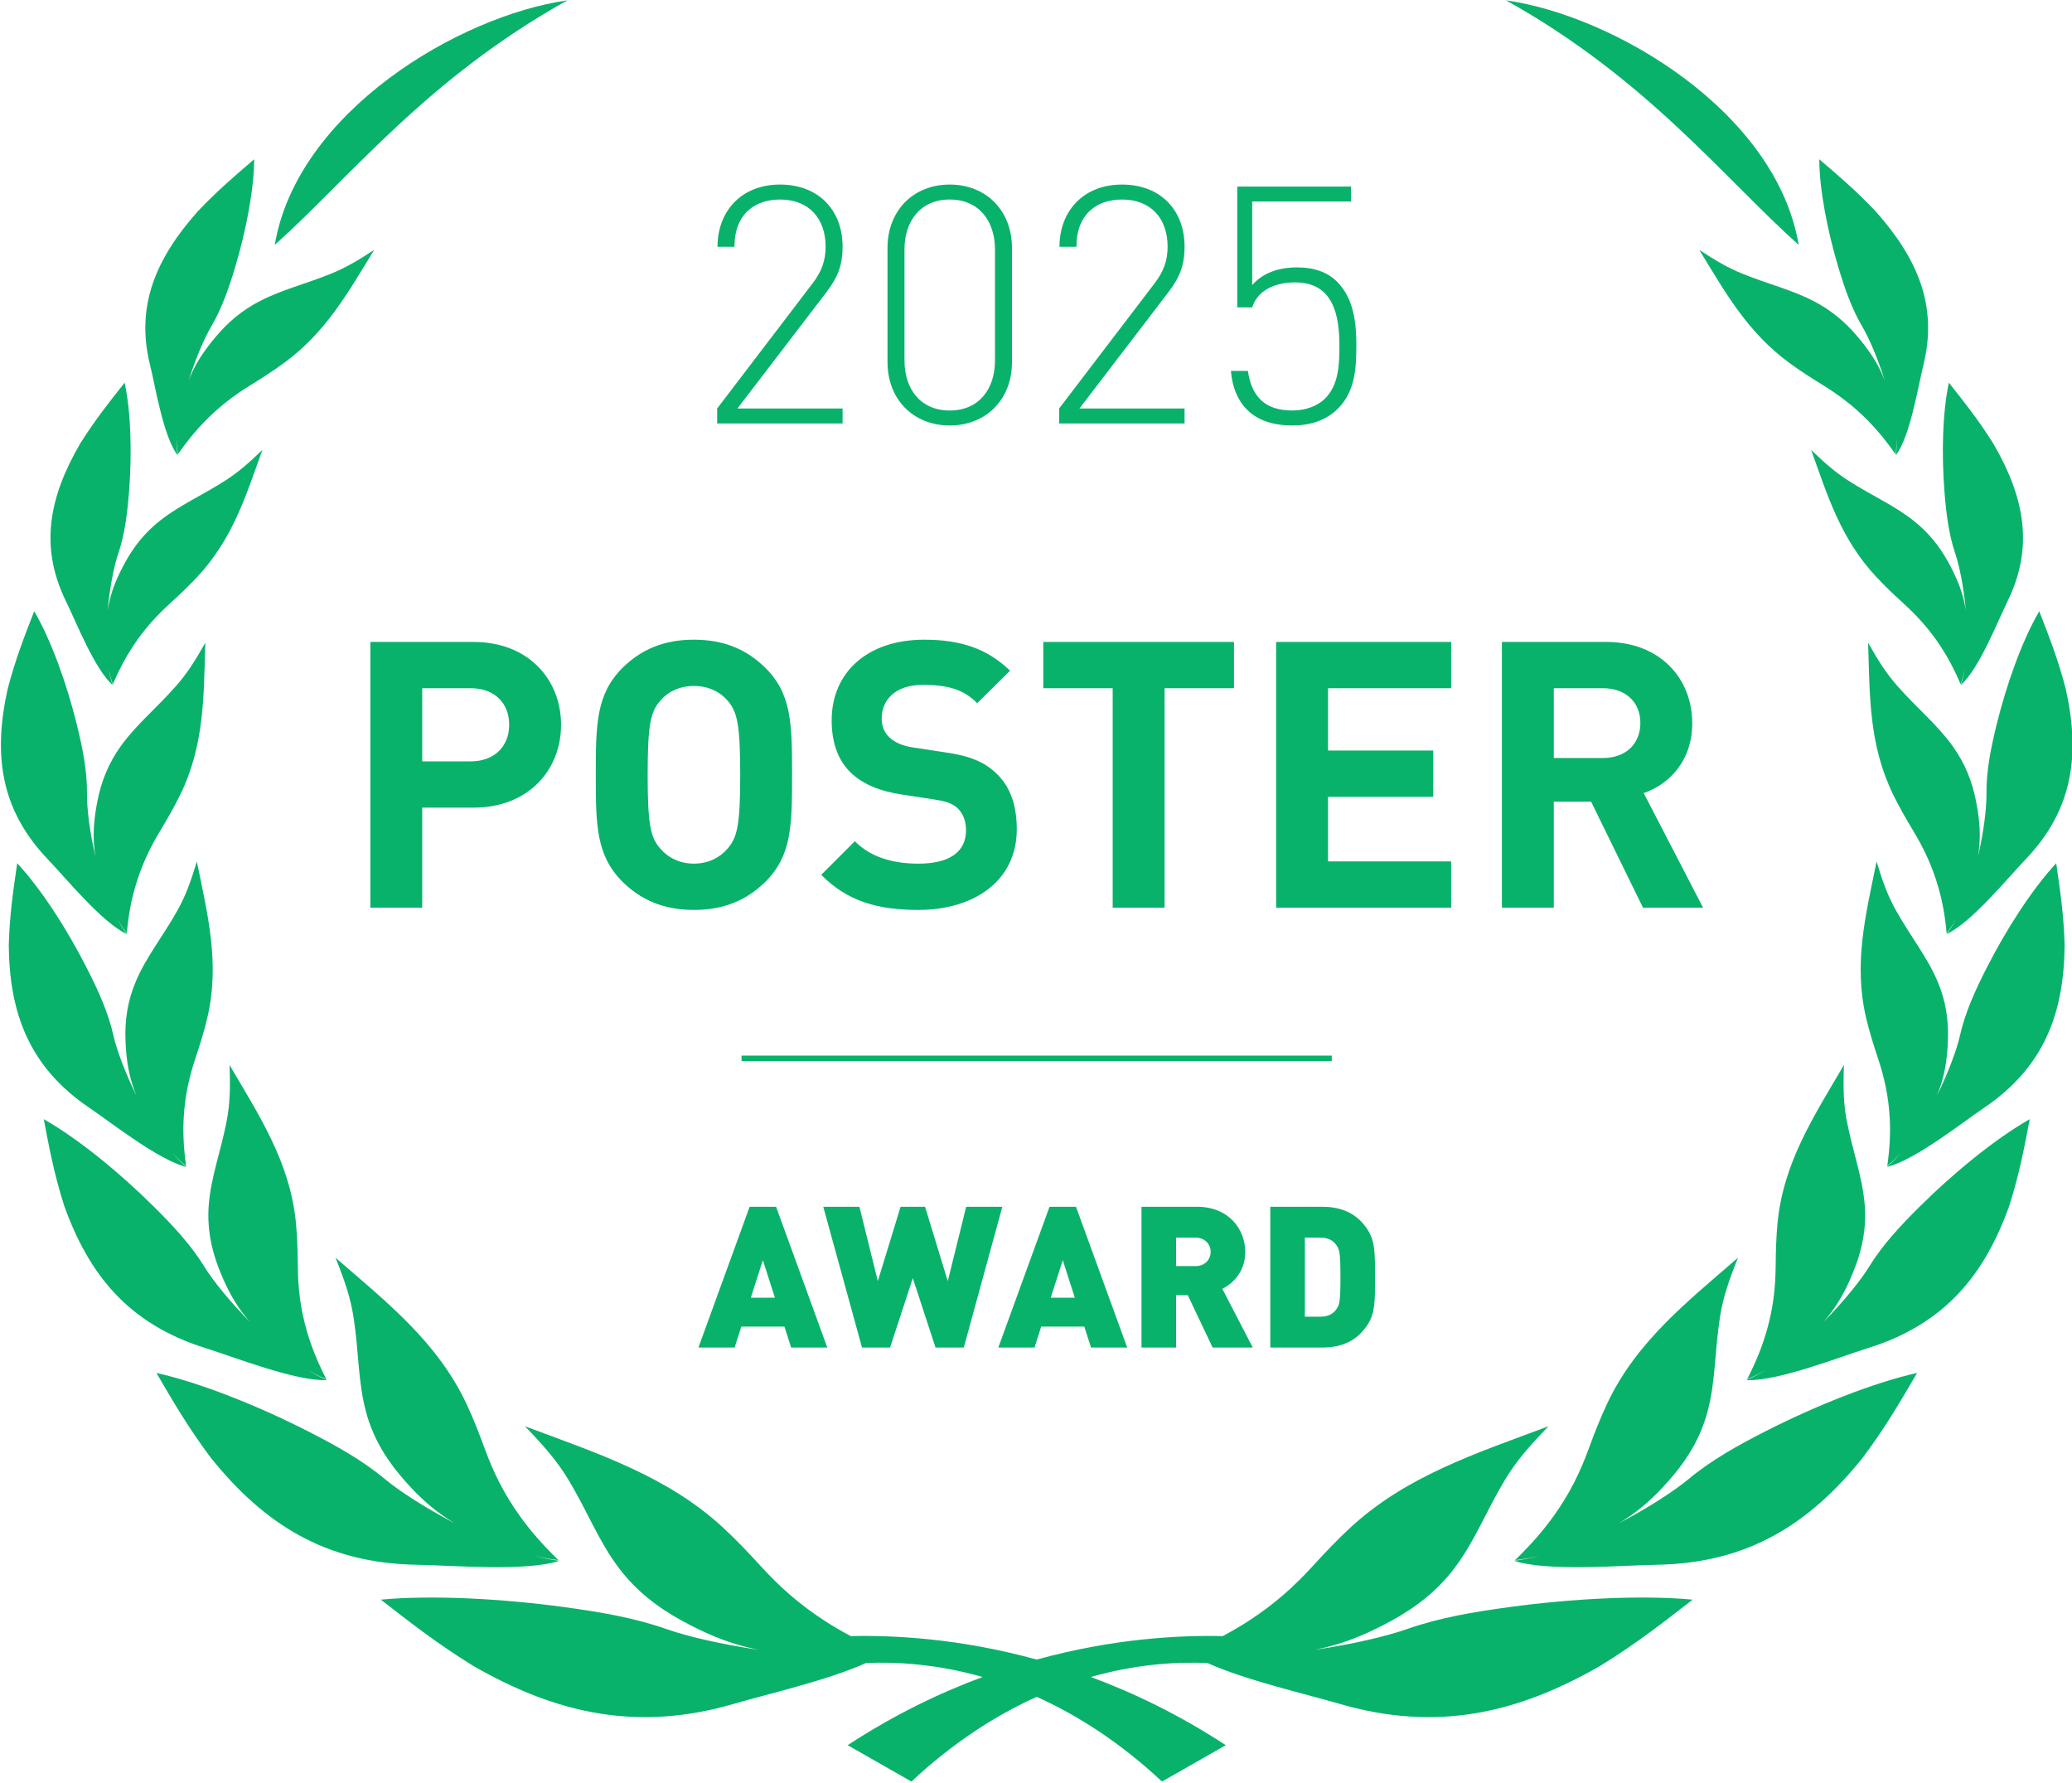 <?xml version="1.0" encoding="UTF-8" standalone="no"?><!DOCTYPE svg PUBLIC "-//W3C//DTD SVG 1.1//EN" "http://www.w3.org/Graphics/SVG/1.1/DTD/svg11.dtd"><svg width="716px" height="616px" version="1.1" xmlns="http://www.w3.org/2000/svg" xmlns:xlink="http://www.w3.org/1999/xlink" xml:space="preserve" xmlns:serif="http://www.serif.com/" style="fill-rule:evenodd;clip-rule:evenodd;stroke-linejoin:round;stroke-miterlimit:2;"><g transform="matrix(4.167,0,0,4.167,-3977.81,-1431.58)"><g transform="matrix(1,0,0,1,1014.07,360.096)"><path d="M0,17.327L7.892,6.98C8.664,5.987 8.995,5.049 8.995,3.918C8.995,1.572 7.615,-0 5.215,-0C3.173,-0 1.435,1.158 1.435,3.918L0.028,3.918C0.028,0.993 1.987,-1.242 5.215,-1.242C8.361,-1.242 10.402,0.827 10.402,3.918C10.402,5.38 10.044,6.401 9.05,7.698L1.683,17.327L10.402,17.327L10.402,18.569L0,18.569L0,17.327Z" style="fill:rgb(9,178,106);fill-rule:nonzero;"/></g><g transform="matrix(1,0,0,1,1037.11,364.235)"><path d="M0,9.215L0,-0.001C0,-2.318 -1.297,-4.139 -3.753,-4.139C-6.208,-4.139 -7.505,-2.318 -7.505,-0.001L-7.505,9.215C-7.505,11.533 -6.208,13.354 -3.753,13.354C-1.297,13.354 0,11.533 0,9.215M-8.912,9.353L-8.912,-0.138C-8.912,-3.201 -6.788,-5.381 -3.753,-5.381C-0.718,-5.381 1.408,-3.201 1.408,-0.138L1.408,9.353C1.408,12.416 -0.718,14.596 -3.753,14.596C-6.788,14.596 -8.912,12.416 -8.912,9.353" style="fill:rgb(9,178,106);fill-rule:nonzero;"/></g><g transform="matrix(1,0,0,1,1042.43,360.096)"><path d="M0,17.327L7.891,6.98C8.663,5.987 8.995,5.049 8.995,3.918C8.995,1.572 7.615,-0 5.215,-0C3.172,-0 1.434,1.158 1.434,3.918L0.027,3.918C0.027,0.993 1.987,-1.242 5.215,-1.242C8.36,-1.242 10.402,0.827 10.402,3.918C10.402,5.38 10.043,6.401 9.05,7.698L1.683,17.327L10.402,17.327L10.402,18.569L0,18.569L0,17.327Z" style="fill:rgb(9,178,106);fill-rule:nonzero;"/></g><g transform="matrix(1,0,0,1,1058,360.343)"><path d="M0,17.163C-0.772,16.39 -1.214,15.314 -1.325,13.962L0.083,13.962C0.386,16.059 1.462,17.246 3.78,17.246C4.856,17.246 5.849,16.887 6.484,16.252C7.643,15.094 7.671,13.355 7.671,11.865C7.671,9.41 7.201,6.623 4.001,6.623C2.207,6.623 0.855,7.368 0.441,8.692L-0.8,8.692L-0.8,-1.324L8.636,-1.324L8.636,-0.082L0.441,-0.082L0.441,6.844C1.296,5.878 2.538,5.381 4.166,5.381C5.573,5.381 6.677,5.767 7.477,6.568C8.884,7.975 9.077,10.016 9.077,11.865C9.077,13.741 8.967,15.673 7.56,17.08C6.622,18.018 5.352,18.487 3.78,18.487C2.152,18.487 0.855,18.046 0,17.163" style="fill:rgb(9,178,106);fill-rule:nonzero;"/></g><g transform="matrix(1,0,0,1,977.382,343.579)"><path d="M0,20.281C6.314,14.627 12.587,6.514 24.269,0C15.232,1.288 1.854,9.272 0,20.281" style="fill:rgb(9,178,106);"/></g><g transform="matrix(1,0,0,1,969.323,356.757)"><path d="M0,24.539C-0.062,24.109 -0.07,23.624 -0.043,23.11C-0.052,23.584 -0.037,24.045 0.025,24.465C0.803,23.347 1.523,22.475 2.314,21.674C3.523,20.444 4.753,19.529 6.117,18.688C7.11,18.074 7.982,17.509 8.79,16.919C12.331,14.337 14.152,11.023 16.303,7.516C14.932,8.413 13.91,9.008 12.737,9.484C10.552,10.37 8.683,10.799 6.828,11.757C5.337,12.526 4.186,13.519 3.219,14.659C2.336,15.695 1.708,16.618 1.251,17.578C1.137,17.818 1.028,18.073 0.925,18.339C1.494,16.532 2.205,14.866 2.777,13.891C3.676,12.363 4.247,10.701 4.763,8.984C5.677,5.946 6.341,2.527 6.354,0C4.836,1.301 3.329,2.573 1.66,4.336C-1.8,8.241 -3.492,12.158 -2.285,17.043C-1.828,18.89 -1.185,22.98 0,24.539" style="fill:rgb(9,178,106);"/></g><g transform="matrix(1,0,0,1,963.951,375.282)"><path d="M0,25.075C-0.151,24.672 -0.263,24.208 -0.347,23.709C-0.254,24.167 -0.141,24.606 0.009,24.999C0.533,23.77 1.057,22.792 1.663,21.87C2.591,20.456 3.604,19.342 4.768,18.283C5.617,17.507 6.356,16.801 7.024,16.082C9.957,12.935 11.039,9.378 12.404,5.577C11.247,6.692 10.369,7.454 9.315,8.124C7.35,9.381 5.602,10.129 3.978,11.392C2.675,12.404 1.754,13.58 1.047,14.862C0.402,16.031 -0.022,17.041 -0.264,18.061C-0.325,18.316 -0.378,18.585 -0.423,18.864C-0.251,16.998 0.092,15.246 0.446,14.194C1.002,12.542 1.209,10.814 1.347,9.048C1.595,5.923 1.515,2.469 0.983,0C-0.233,1.538 -1.446,3.047 -2.711,5.061C-5.278,9.487 -6.107,13.61 -3.864,18.163C-3.018,19.887 -1.504,23.764 0,25.075" style="fill:rgb(9,178,106);"/></g><g transform="matrix(1,0,0,1,965.131,394.232)"><path d="M0,26.777C-0.301,26.397 -0.581,25.941 -0.844,25.442C-0.586,25.895 -0.313,26.325 -0.017,26.696C0.117,25.244 0.333,24.06 0.665,22.912C1.166,21.152 1.865,19.685 2.74,18.229C3.38,17.165 3.925,16.209 4.393,15.258C6.438,11.089 6.357,7.021 6.494,2.611C5.643,4.126 4.966,5.18 4.07,6.194C2.405,8.084 0.789,9.375 -0.51,11.176C-1.553,12.624 -2.13,14.125 -2.442,15.685C-2.726,17.107 -2.826,18.293 -2.729,19.443C-2.706,19.732 -2.668,20.034 -2.618,20.344C-3.087,18.32 -3.331,16.366 -3.319,15.15C-3.298,13.246 -3.682,11.364 -4.147,9.457C-4.974,6.083 -6.265,2.456 -7.696,0C-8.463,1.974 -9.236,3.916 -9.889,6.41C-11.099,11.825 -10.545,16.417 -6.555,20.585C-5.045,22.161 -2.069,25.823 0,26.777" style="fill:rgb(9,178,106);"/></g><g transform="matrix(1,0,0,1,962.016,419.881)"><path d="M0,15.532C1.889,16.81 5.745,19.878 8.052,20.43C7.654,20.105 7.26,19.698 6.873,19.244C7.244,19.653 7.626,20.034 8.017,20.351C7.811,18.88 7.751,17.658 7.811,16.452C7.902,14.6 8.26,13.004 8.8,11.385C9.195,10.203 9.518,9.142 9.764,8.106C10.842,3.559 9.802,-0.481 8.905,-4.898C8.403,-3.224 7.97,-2.045 7.309,-0.862C6.075,1.343 4.753,2.945 3.871,4.989C3.16,6.633 2.934,8.242 2.986,9.853C3.034,11.322 3.214,12.528 3.579,13.651C3.67,13.933 3.779,14.225 3.902,14.524C2.955,12.601 2.251,10.704 1.979,9.493C1.55,7.591 0.723,5.79 -0.197,3.98C-1.82,0.78 -3.974,-2.582 -5.99,-4.751C-6.298,-2.635 -6.621,-0.551 -6.69,2.059C-6.635,7.684 -4.998,12.151 0,15.532" style="fill:rgb(9,178,106);"/></g><g transform="matrix(1,0,0,1,981.726,431.966)"><path d="M0,26.019C-0.523,25.805 -1.07,25.509 -1.627,25.162C-1.102,25.468 -0.577,25.744 -0.064,25.951C-0.8,24.508 -1.295,23.274 -1.661,22.024C-2.221,20.107 -2.417,18.369 -2.43,16.558C-2.442,15.234 -2.481,14.057 -2.592,12.926C-3.087,7.964 -5.597,4.14 -8.094,-0.113C-8.022,1.742 -8.054,3.074 -8.32,4.477C-8.819,7.09 -9.621,9.112 -9.813,11.459C-9.967,13.345 -9.633,15.055 -9.007,16.688C-8.435,18.179 -7.821,19.355 -7.044,20.398C-6.847,20.662 -6.629,20.931 -6.393,21.203C-8.06,19.511 -9.467,17.775 -10.181,16.615C-11.299,14.793 -12.796,13.197 -14.392,11.614C-17.208,8.818 -20.638,6.012 -23.499,4.382C-23.068,6.635 -22.664,8.856 -21.81,11.546C-19.759,17.277 -16.477,21.367 -10.093,23.363C-7.68,24.117 -2.588,26.132 0,26.019" style="fill:rgb(9,178,106);"/></g><g transform="matrix(1,0,0,1,1001,448.76)"><path d="M0,24.201C-0.644,24.137 -1.347,23.994 -2.079,23.799C-1.397,23.96 -0.726,24.088 -0.095,24.148C-1.431,22.85 -2.427,21.701 -3.295,20.492C-4.622,18.639 -5.487,16.862 -6.189,14.948C-6.7,13.554 -7.187,12.32 -7.736,11.158C-10.143,6.062 -14.286,2.798 -18.579,-0.924C-17.798,1.018 -17.327,2.438 -17.085,4.004C-16.631,6.924 -16.73,9.312 -16.05,11.855C-15.503,13.897 -14.496,15.603 -13.205,17.137C-12.028,18.533 -10.924,19.588 -9.694,20.447C-9.387,20.662 -9.056,20.877 -8.706,21.088C-11.131,19.819 -13.291,18.424 -14.494,17.42C-16.384,15.846 -18.597,14.62 -20.907,13.444C-24.995,11.365 -29.739,9.46 -33.431,8.629C-32.117,10.875 -30.841,13.102 -28.908,15.681C-24.535,21.106 -19.461,24.41 -11.849,24.535C-8.97,24.58 -2.739,25.125 0,24.201" style="fill:rgb(9,178,106);"/></g><g transform="matrix(1,0,0,1,1079.49,363.86)"><path d="M0,-20.281C11.682,-13.767 17.955,-5.654 24.269,0C22.415,-11.008 9.037,-18.992 0,-20.281" style="fill:rgb(9,178,106);"/></g><g transform="matrix(1,0,0,1,1108.6,366.638)"><path d="M0,4.778C-0.967,3.638 -2.118,2.645 -3.608,1.876C-5.464,0.919 -7.333,0.49 -9.518,-0.397C-10.691,-0.873 -11.713,-1.468 -13.084,-2.365C-10.933,1.142 -9.111,4.456 -5.571,7.038C-4.763,7.629 -3.891,8.193 -2.897,8.807C-1.534,9.648 -0.303,10.563 0.906,11.793C1.696,12.594 2.417,13.466 3.194,14.584C3.256,14.164 3.272,13.703 3.262,13.229C3.289,13.744 3.281,14.228 3.219,14.658C4.405,13.099 5.047,9.01 5.505,7.162C6.711,2.277 5.019,-1.64 1.559,-5.545C-0.109,-7.308 -1.616,-8.58 -3.134,-9.88C-3.121,-7.354 -2.457,-3.935 -1.544,-0.897C-1.028,0.82 -0.457,2.482 0.442,4.01C1.014,4.985 1.726,6.651 2.294,8.458C2.191,8.192 2.082,7.937 1.968,7.698C1.511,6.737 0.883,5.814 0,4.778" style="fill:rgb(9,178,106);"/></g><g transform="matrix(1,0,0,1,1116.75,386.162)"><path d="M0,3.313C0.354,4.365 0.698,6.117 0.869,7.983C0.824,7.704 0.771,7.435 0.71,7.18C0.468,6.16 0.044,5.15 -0.6,3.981C-1.308,2.699 -2.229,1.524 -3.531,0.511C-5.155,-0.752 -6.903,-1.5 -8.869,-2.756C-9.922,-3.427 -10.801,-4.188 -11.957,-5.303C-10.593,-1.502 -9.511,2.054 -6.577,5.201C-5.909,5.92 -5.17,6.627 -4.322,7.402C-3.158,8.461 -2.145,9.575 -1.216,10.989C-0.61,11.911 -0.087,12.89 0.437,14.119C0.587,13.726 0.7,13.286 0.793,12.829C0.709,13.327 0.597,13.791 0.447,14.194C1.95,12.883 3.464,9.007 4.311,7.283C6.553,2.729 5.724,-1.393 3.157,-5.82C1.892,-7.834 0.679,-9.343 -0.536,-10.881C-1.068,-8.412 -1.149,-4.958 -0.901,-1.833C-0.762,-0.066 -0.556,1.661 0,3.313" style="fill:rgb(9,178,106);"/></g><g transform="matrix(1,0,0,1,1119.33,405.859)"><path d="M0,3.523C0.013,4.739 -0.232,6.694 -0.701,8.718C-0.651,8.407 -0.613,8.105 -0.589,7.816C-0.493,6.666 -0.592,5.48 -0.877,4.059C-1.189,2.499 -1.766,0.997 -2.809,-0.451C-4.107,-2.251 -5.724,-3.543 -7.389,-5.433C-8.284,-6.447 -8.962,-7.501 -9.813,-9.016C-9.676,-4.606 -9.757,-0.537 -7.711,3.632C-7.244,4.583 -6.699,5.539 -6.058,6.602C-5.183,8.058 -4.484,9.526 -3.984,11.286C-3.652,12.433 -3.436,13.618 -3.302,15.069C-3.005,14.698 -2.732,14.268 -2.475,13.814C-2.738,14.314 -3.018,14.77 -3.319,15.15C-1.249,14.196 1.727,10.535 3.236,8.958C7.227,4.791 7.78,0.198 6.57,-5.217C5.917,-7.71 5.144,-9.653 4.378,-11.627C2.946,-9.171 1.655,-5.543 0.829,-2.17C0.363,-0.263 -0.02,1.619 0,3.523" style="fill:rgb(9,178,106);"/></g><g transform="matrix(1,0,0,1,1119.32,431.433)"><path d="M0,-7.572C-0.92,-5.762 -1.747,-3.961 -2.176,-2.059C-2.448,-0.848 -3.152,1.049 -4.099,2.973C-3.976,2.674 -3.868,2.381 -3.776,2.098C-3.411,0.976 -3.231,-0.23 -3.182,-1.699C-3.13,-3.311 -3.357,-4.92 -4.068,-6.563C-4.95,-8.608 -6.272,-10.209 -7.506,-12.415C-8.167,-13.597 -8.6,-14.777 -9.101,-16.45C-9.999,-12.033 -11.039,-7.993 -9.961,-3.446C-9.715,-2.41 -9.391,-1.349 -8.997,-0.168C-8.457,1.452 -8.099,3.047 -8.008,4.899C-7.948,6.106 -8.008,7.328 -8.214,8.798C-7.823,8.482 -7.442,8.101 -7.071,7.692C-7.458,8.147 -7.852,8.553 -8.249,8.878C-5.942,8.326 -2.085,5.258 -0.197,3.98C4.801,0.599 6.438,-3.868 6.493,-9.493C6.424,-12.103 6.101,-14.188 5.793,-16.303C3.778,-14.134 1.623,-10.773 0,-7.572" style="fill:rgb(9,178,106);"/></g><g transform="matrix(1,0,0,1,1109.6,441.371)"><path d="M0,7.21C-0.714,8.37 -2.12,10.106 -3.787,11.798C-3.552,11.526 -3.333,11.257 -3.136,10.993C-2.359,9.95 -1.746,8.774 -1.174,7.284C-0.548,5.65 -0.214,3.94 -0.368,2.055C-0.56,-0.293 -1.362,-2.315 -1.861,-4.927C-2.127,-6.33 -2.159,-7.662 -2.087,-9.517C-4.584,-5.265 -7.094,-1.44 -7.589,3.522C-7.7,4.653 -7.739,5.829 -7.751,7.154C-7.764,8.964 -7.96,10.702 -8.52,12.619C-8.886,13.87 -9.381,15.103 -10.117,16.546C-9.604,16.339 -9.079,16.064 -8.555,15.759C-9.112,16.105 -9.659,16.401 -10.181,16.614C-7.593,16.727 -2.501,14.712 -0.088,13.958C6.296,11.963 9.578,7.873 11.629,2.142C12.483,-0.548 12.887,-2.769 13.319,-5.023C10.457,-3.392 7.027,-0.587 4.211,2.21C2.615,3.792 1.118,5.389 0,7.21" style="fill:rgb(9,178,106);"/></g><g transform="matrix(1,0,0,1,1094.64,455.542)"><path d="M0,10.638C-1.203,11.642 -3.363,13.038 -5.788,14.306C-5.438,14.095 -5.107,13.881 -4.8,13.666C-3.57,12.806 -2.466,11.751 -1.289,10.355C0.002,8.822 1.009,7.115 1.556,5.073C2.237,2.53 2.137,0.143 2.591,-2.778C2.833,-4.344 3.304,-5.764 4.085,-7.705C-0.208,-3.984 -4.351,-0.72 -6.758,4.376C-7.307,5.538 -7.794,6.772 -8.305,8.167C-9.006,10.081 -9.871,11.857 -11.199,13.71C-12.067,14.919 -13.063,16.068 -14.399,17.366C-13.768,17.307 -13.097,17.178 -12.415,17.018C-13.147,17.212 -13.849,17.355 -14.494,17.419C-11.755,18.343 -5.524,17.799 -2.645,17.753C4.967,17.628 10.041,14.325 14.414,8.899C16.347,6.321 17.623,4.094 18.937,1.847C15.245,2.678 10.501,4.583 6.413,6.662C4.103,7.838 1.891,9.064 0,10.638" style="fill:rgb(9,178,106);"/></g><g transform="matrix(1,0,0,1,1079.7,476.269)"><path d="M0,0.544C-2.934,0.944 -5.782,1.426 -8.427,2.36C-10.112,2.957 -12.973,3.624 -16.064,4.078C-15.606,3.985 -15.168,3.883 -14.754,3.772C-13.1,3.325 -11.5,2.645 -9.683,1.652C-7.694,0.562 -5.934,-0.796 -4.53,-2.638C-2.779,-4.933 -1.921,-7.331 -0.262,-10.073C0.627,-11.543 1.7,-12.794 3.314,-14.458C-2.754,-12.192 -8.478,-10.33 -13.093,-6.079C-14.144,-5.108 -15.16,-4.049 -16.267,-2.835C-17.785,-1.173 -19.423,0.301 -21.582,1.698C-22.253,2.131 -22.954,2.541 -23.71,2.943C-27.203,2.861 -32.7,3.117 -39.13,4.887C-45.559,3.117 -51.057,2.861 -54.549,2.943C-55.305,2.541 -56.007,2.131 -56.677,1.698C-58.836,0.301 -60.475,-1.173 -61.992,-2.835C-63.099,-4.049 -64.115,-5.108 -65.167,-6.079C-69.781,-10.33 -75.505,-12.192 -81.573,-14.458C-79.959,-12.794 -78.886,-11.543 -77.997,-10.073C-76.338,-7.331 -75.48,-4.933 -73.73,-2.638C-72.325,-0.796 -70.565,0.562 -68.576,1.652C-66.759,2.645 -65.16,3.325 -63.505,3.772C-63.092,3.883 -62.653,3.985 -62.195,4.078C-65.286,3.624 -68.148,2.957 -69.832,2.36C-72.477,1.426 -75.326,0.944 -78.259,0.544C-83.446,-0.163 -89.26,-0.479 -93.524,-0.081C-91.219,1.708 -88.964,3.492 -85.869,5.406C-79.028,9.333 -72.3,10.929 -64.149,8.532C-61.585,7.778 -56.422,6.596 -53.293,5.173C-50.727,5.062 -47.387,5.261 -43.617,6.332C-47.208,7.662 -50.991,9.488 -54.808,11.987L-49.519,15.002C-45.991,11.709 -42.463,9.479 -39.13,7.978C-35.797,9.479 -32.269,11.709 -28.74,15.002L-23.451,11.987C-27.268,9.488 -31.051,7.662 -34.643,6.332C-30.872,5.261 -27.532,5.061 -24.966,5.173C-21.837,6.596 -16.675,7.778 -14.111,8.532C-5.96,10.929 0.769,9.333 7.609,5.406C10.705,3.492 12.959,1.708 15.264,-0.081C11,-0.479 5.187,-0.163 0,0.544" style="fill:rgb(9,178,106);"/></g><g transform="matrix(1,0,0,1,989.612,414.975)"><path d="M0,-14.359L0,-8.294L4.023,-8.294C5.973,-8.294 7.211,-9.531 7.211,-11.326C7.211,-13.152 5.973,-14.359 4.023,-14.359L0,-14.359ZM4.24,-18.197C8.82,-18.197 11.513,-15.071 11.513,-11.326C11.513,-7.582 8.82,-4.456 4.24,-4.456L0,-4.456L0,3.838L-4.301,3.838L-4.301,-18.197L4.24,-18.197Z" style="fill:rgb(9,178,106);fill-rule:nonzero;"/></g><g transform="matrix(1,0,0,1,1009.39,413.985)"><path d="M0,-12.379C-0.836,-11.451 -1.083,-10.398 -1.083,-6.189C-1.083,-1.981 -0.836,-0.959 0,-0.031C0.62,0.681 1.579,1.176 2.755,1.176C3.931,1.176 4.89,0.681 5.509,-0.031C6.345,-0.959 6.592,-1.981 6.592,-6.189C6.592,-10.398 6.345,-11.451 5.509,-12.379C4.89,-13.091 3.931,-13.555 2.755,-13.555C1.579,-13.555 0.62,-13.091 0,-12.379M8.666,-15.072C10.863,-12.905 10.893,-10.398 10.893,-6.189C10.893,-1.981 10.863,0.526 8.666,2.693C7.149,4.178 5.292,5.014 2.755,5.014C0.217,5.014 -1.64,4.178 -3.157,2.693C-5.353,0.495 -5.385,-1.981 -5.385,-6.189C-5.385,-10.398 -5.353,-12.874 -3.157,-15.072C-1.64,-16.557 0.217,-17.393 2.755,-17.393C5.292,-17.393 7.149,-16.557 8.666,-15.072" style="fill:rgb(9,178,106);fill-rule:nonzero;"/></g><g transform="matrix(1,0,0,1,1038.36,416.43)"><path d="M0,-17.268L-2.724,-14.575C-3.9,-15.751 -5.231,-16.092 -7.242,-16.092C-9.532,-16.092 -10.646,-14.823 -10.646,-13.307C-10.646,-12.719 -10.46,-12.162 -9.996,-11.729C-9.563,-11.326 -8.913,-11.017 -7.985,-10.893L-5.354,-10.491C-3.343,-10.212 -2.105,-9.686 -1.146,-8.758C0.03,-7.643 0.557,-6.096 0.557,-4.116C0.557,0.155 -2.971,2.569 -7.613,2.569C-10.956,2.569 -13.494,1.857 -15.66,-0.34L-12.874,-3.125C-11.482,-1.732 -9.594,-1.268 -7.582,-1.268C-5.014,-1.268 -3.652,-2.259 -3.652,-4.022C-3.652,-4.766 -3.869,-5.384 -4.333,-5.848C-4.767,-6.251 -5.262,-6.437 -6.313,-6.592L-8.944,-6.993C-10.801,-7.272 -12.224,-7.86 -13.214,-8.819C-14.267,-9.841 -14.793,-11.295 -14.793,-13.152C-14.793,-17.082 -11.884,-19.837 -7.118,-19.837C-4.086,-19.837 -1.888,-19.094 0,-17.268" style="fill:rgb(9,178,106);fill-rule:nonzero;"/></g><g transform="matrix(1,0,0,1,1056.93,414.975)"><path d="M0,-14.359L-5.757,-14.359L-5.757,3.838L-10.059,3.838L-10.059,-14.359L-15.815,-14.359L-15.815,-18.197L0,-18.197L0,-14.359Z" style="fill:rgb(9,178,106);fill-rule:nonzero;"/></g><g transform="matrix(1,0,0,1,1074.94,414.975)"><path d="M0,-14.359L-10.213,-14.359L-10.213,-9.191L-1.486,-9.191L-1.486,-5.354L-10.213,-5.354L-10.213,0L0,0L0,3.838L-14.515,3.838L-14.515,-18.197L0,-18.197L0,-14.359Z" style="fill:rgb(9,178,106);fill-rule:nonzero;"/></g><g transform="matrix(1,0,0,1,1083.45,414.975)"><path d="M0,-14.359L0,-8.572L4.086,-8.572C5.973,-8.572 7.18,-9.748 7.18,-11.481C7.18,-13.183 5.973,-14.359 4.086,-14.359L0,-14.359ZM4.333,-18.197C8.851,-18.197 11.482,-15.132 11.482,-11.45C11.482,-8.355 9.594,-6.405 7.458,-5.663L12.379,3.838L7.397,3.838L3.095,-4.951L0,-4.951L0,3.838L-4.302,3.838L-4.302,-18.197L4.333,-18.197Z" style="fill:rgb(9,178,106);fill-rule:nonzero;"/></g><g transform="matrix(1,0,0,1,1018.86,447.745)"><path d="M0,3.408L-0.999,0.294L-1.999,3.408L0,3.408ZM-2.098,-4.131L0.099,-4.131L4.343,7.539L1.344,7.539L0.787,5.801L-2.786,5.801L-3.343,7.539L-6.343,7.539L-2.098,-4.131Z" style="fill:rgb(9,178,106);fill-rule:nonzero;"/></g><g transform="matrix(1,0,0,1,1022.87,455.284)"><path d="M0,-11.67L2.999,-11.67L4.524,-5.507L6.409,-11.67L8.441,-11.67L10.326,-5.507L11.85,-11.67L14.849,-11.67L11.653,0L9.309,0L7.425,-5.753L5.54,0L3.213,0L0,-11.67Z" style="fill:rgb(9,178,106);fill-rule:nonzero;"/></g><g transform="matrix(1,0,0,1,1043.73,447.745)"><path d="M0,3.408L-0.999,0.294L-1.999,3.408L0,3.408ZM-2.098,-4.131L0.099,-4.131L4.344,7.539L1.344,7.539L0.787,5.801L-2.786,5.801L-3.343,7.539L-6.343,7.539L-2.098,-4.131Z" style="fill:rgb(9,178,106);fill-rule:nonzero;"/></g><g transform="matrix(1,0,0,1,1053.75,450.367)"><path d="M0,-1.836C0.787,-1.836 1.246,-2.409 1.246,-3.016C1.246,-3.622 0.787,-4.196 0,-4.196L-1.622,-4.196L-1.622,-1.836L0,-1.836ZM-4.49,-6.753L0.132,-6.753C2.721,-6.753 4.114,-4.917 4.114,-3C4.114,-1.409 3.131,-0.409 2.213,0.049L4.737,4.917L1.41,4.917L-0.655,0.574L-1.622,0.574L-1.622,4.917L-4.49,4.917L-4.49,-6.753Z" style="fill:rgb(9,178,106);fill-rule:nonzero;"/></g><g transform="matrix(1,0,0,1,1064.07,446.172)"><path d="M0,6.555C0.721,6.555 1.115,6.293 1.376,5.9C1.606,5.572 1.688,5.261 1.688,3.277C1.688,1.31 1.606,0.983 1.376,0.655C1.115,0.261 0.721,-0.001 0,-0.001L-1.262,-0.001L-1.262,6.555L0,6.555ZM-4.13,-2.558L0.196,-2.558C1.95,-2.558 3.18,-1.886 3.983,-0.591C4.556,0.344 4.556,1.261 4.556,3.277C4.556,5.294 4.556,6.211 3.983,7.145C3.18,8.44 1.95,9.113 0.196,9.113L-4.13,9.113L-4.13,-2.558Z" style="fill:rgb(9,178,106);fill-rule:nonzero;"/></g><g transform="matrix(-1,0,0,1,2081.14,20.809)"><rect x="1016.1" y="410.27" width="48.946" height="0.455" style="fill:rgb(9,178,106);"/></g></g></svg>